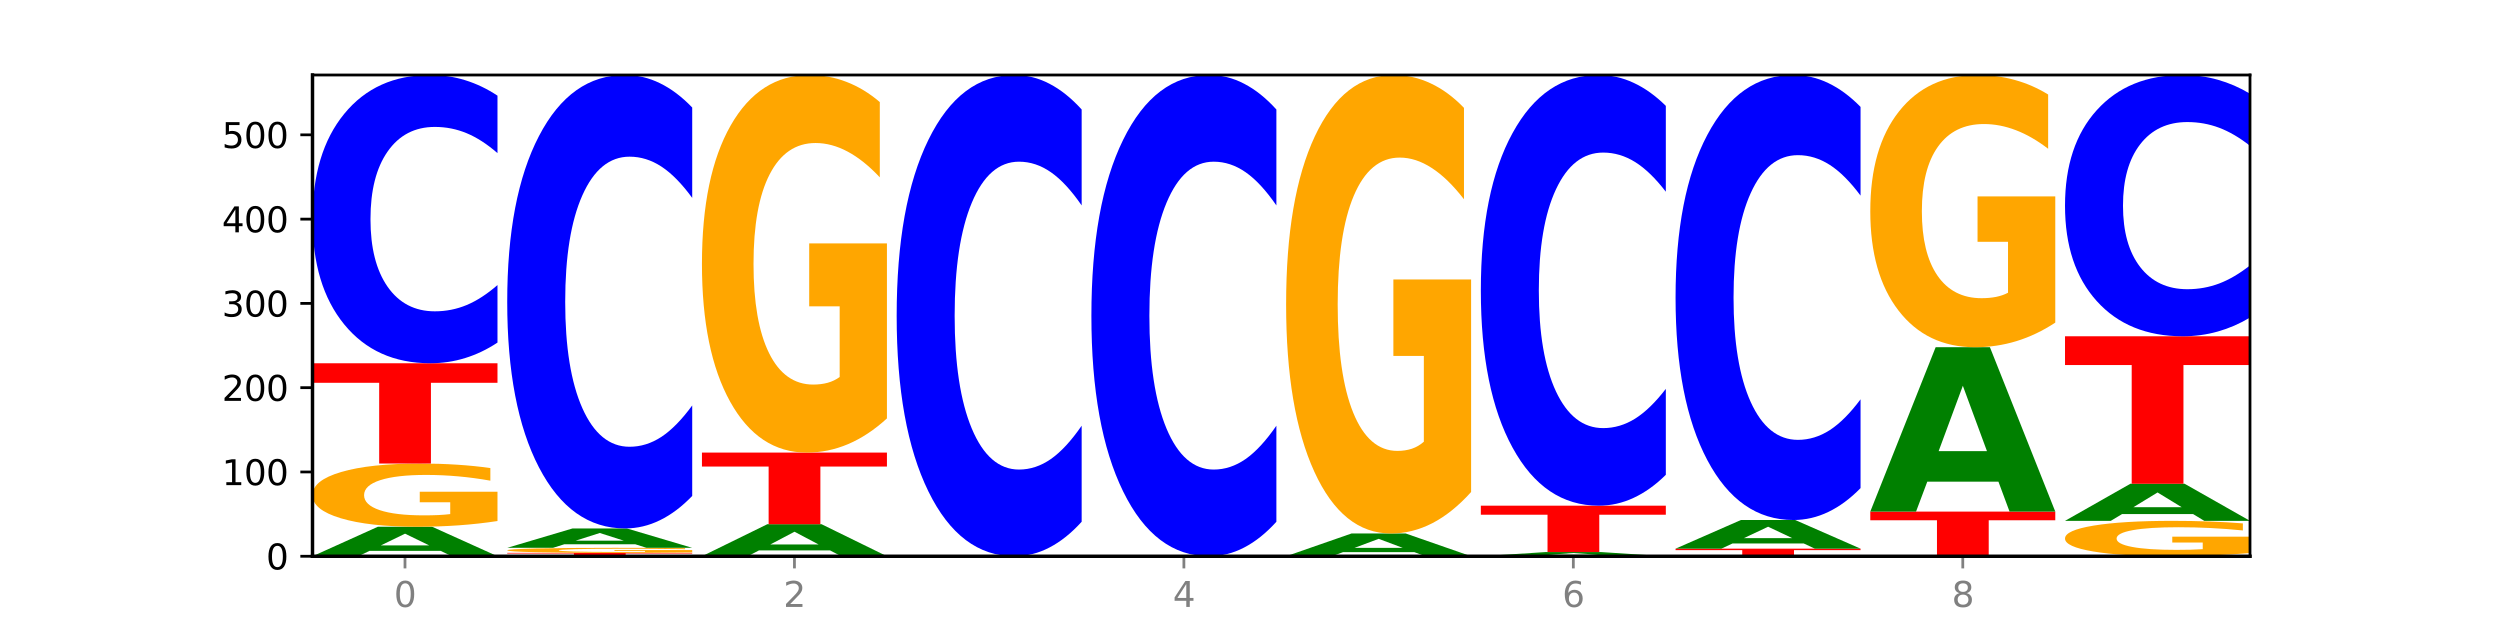 <?xml version="1.0" encoding="utf-8" standalone="no"?>
<!DOCTYPE svg PUBLIC "-//W3C//DTD SVG 1.1//EN"
  "http://www.w3.org/Graphics/SVG/1.1/DTD/svg11.dtd">
<svg xmlns:xlink="http://www.w3.org/1999/xlink" width="720pt" height="180pt" viewBox="0 0 720 180" xmlns="http://www.w3.org/2000/svg" version="1.1">
 <defs>
  <style type="text/css">*{stroke-linejoin: round; stroke-linecap: butt}</style>
 </defs>
 <g id="figure_1">
  <g id="patch_1">
   <path d="M 0 180 
L 720 180 
L 720 0 
L 0 0 
z
" style="fill: #ffffff"/>
  </g>
  <g id="axes_1">
   <g id="patch_2">
    <path d="M 90 160.2 
L 648 160.2 
L 648 21.6 
L 90 21.6 
z
" style="fill: #ffffff"/>
   </g>
   <g id="line2d_1">
    <path d="M 90 160.2 
L 648 160.2 
" clip-path="url(#p41320e9467)" style="fill: none; stroke: #000000; stroke-width: 0.5; stroke-linecap: square"/>
   </g>
   <g id="patch_3">
    <path d="M 126.905 158.652 
L 106.415 158.652 
L 103.18 160.2 
L 90 160.2 
L 108.823 151.704 
L 124.454 151.704 
L 143.276 160.2 
L 130.107 160.2 
L 126.905 158.652 
z
M 109.683 157.076 
L 123.604 157.076 
L 116.655 153.696 
L 109.683 157.076 
z
" clip-path="url(#p41320e9467)" style="fill: #008000"/>
   </g>
   <g id="patch_4">
    <path d="M 143.276 150.057 
Q 137.903 150.881 132.124 151.294 
Q 126.345 151.704 120.184 151.704 
Q 106.262 151.704 98.131 149.252 
Q 90 146.801 90 142.608 
Q 90 138.366 98.274 135.933 
Q 106.561 133.499 120.972 133.499 
Q 126.525 133.499 131.611 133.83 
Q 136.709 134.158 141.223 134.804 
L 141.223 138.433 
Q 136.566 137.602 131.957 137.192 
Q 127.348 136.779 122.716 136.779 
Q 114.143 136.779 109.498 138.29 
Q 104.853 139.798 104.853 142.608 
Q 104.853 145.39 109.331 146.91 
Q 113.808 148.425 122.047 148.425 
Q 124.292 148.425 126.214 148.339 
Q 128.136 148.248 129.665 148.06 
L 129.665 144.653 
L 120.889 144.653 
L 120.889 141.619 
L 143.276 141.619 
L 143.276 150.057 
z
" clip-path="url(#p41320e9467)" style="fill: #ffa600"/>
   </g>
   <g id="patch_5">
    <path d="M 90 104.614 
L 143.276 104.614 
L 143.276 110.248 
L 124.109 110.248 
L 124.109 133.499 
L 109.204 133.499 
L 109.204 110.248 
L 90 110.248 
L 90 104.614 
z
" clip-path="url(#p41320e9467)" style="fill: #ff0000"/>
   </g>
   <g id="patch_6">
    <path d="M 143.276 98.664 
Q 138.82 101.613 134.001 103.105 
Q 129.182 104.614 123.934 104.614 
Q 108.282 104.614 99.141 93.434 
Q 90 82.253 90 63.133 
Q 90 43.944 99.141 32.781 
Q 108.282 21.6 123.934 21.6 
Q 129.182 21.6 134.001 23.109 
Q 138.82 24.601 143.276 27.55 
L 143.276 44.098 
Q 138.78 40.189 134.417 38.371 
Q 130.055 36.553 125.236 36.553 
Q 116.591 36.553 111.638 43.635 
Q 106.698 50.7 106.698 63.133 
Q 106.698 75.514 111.638 82.596 
Q 116.591 89.661 125.236 89.661 
Q 130.055 89.661 134.417 87.843 
Q 138.78 86.009 143.276 82.099 
L 143.276 98.664 
z
" clip-path="url(#p41320e9467)" style="fill: #0000ff"/>
   </g>
   <g id="patch_7">
    <path d="M 146.08 159.229 
L 199.357 159.229 
L 199.357 159.418 
L 180.19 159.418 
L 180.19 160.2 
L 165.285 160.2 
L 165.285 159.418 
L 146.08 159.418 
L 146.08 159.229 
z
" clip-path="url(#p41320e9467)" style="fill: #ff0000"/>
   </g>
   <g id="patch_8">
    <path d="M 199.357 159.097 
Q 193.984 159.163 188.205 159.196 
Q 182.426 159.229 176.265 159.229 
Q 162.343 159.229 154.212 159.033 
Q 146.08 158.837 146.08 158.501 
Q 146.08 158.162 154.355 157.967 
Q 162.641 157.773 177.053 157.773 
Q 182.605 157.773 187.691 157.799 
Q 192.79 157.825 197.303 157.877 
L 197.303 158.167 
Q 192.646 158.101 188.038 158.068 
Q 183.429 158.035 178.796 158.035 
Q 170.223 158.035 165.578 158.156 
Q 160.934 158.277 160.934 158.501 
Q 160.934 158.724 165.411 158.845 
Q 169.889 158.967 178.127 158.967 
Q 180.372 158.967 182.294 158.96 
Q 184.217 158.953 185.745 158.938 
L 185.745 158.665 
L 176.969 158.665 
L 176.969 158.422 
L 199.357 158.422 
L 199.357 159.097 
z
" clip-path="url(#p41320e9467)" style="fill: #ffa600"/>
   </g>
   <g id="patch_9">
    <path d="M 182.985 156.756 
L 162.496 156.756 
L 159.261 157.773 
L 146.08 157.773 
L 164.903 152.19 
L 180.534 152.19 
L 199.357 157.773 
L 186.187 157.773 
L 182.985 156.756 
z
M 165.764 155.719 
L 179.684 155.719 
L 172.735 153.499 
L 165.764 155.719 
z
" clip-path="url(#p41320e9467)" style="fill: #008000"/>
   </g>
   <g id="patch_10">
    <path d="M 199.357 142.829 
Q 194.9 147.469 190.081 149.816 
Q 185.263 152.19 180.014 152.19 
Q 164.363 152.19 155.222 134.602 
Q 146.08 117.013 146.08 86.935 
Q 146.08 56.749 155.222 39.188 
Q 164.363 21.6 180.014 21.6 
Q 185.263 21.6 190.081 23.974 
Q 194.9 26.321 199.357 30.961 
L 199.357 56.992 
Q 194.86 50.842 190.498 47.982 
Q 186.135 45.123 181.316 45.123 
Q 172.672 45.123 167.718 56.264 
Q 162.779 67.378 162.779 86.935 
Q 162.779 106.412 167.718 117.553 
Q 172.672 128.667 181.316 128.667 
Q 186.135 128.667 190.498 125.808 
Q 194.86 122.921 199.357 116.771 
L 199.357 142.829 
z
" clip-path="url(#p41320e9467)" style="fill: #0000ff"/>
   </g>
   <g id="patch_11">
    <path d="M 239.065 158.52 
L 218.576 158.52 
L 215.341 160.2 
L 202.161 160.2 
L 220.983 150.976 
L 236.615 150.976 
L 255.437 160.2 
L 242.268 160.2 
L 239.065 158.52 
z
M 221.844 156.808 
L 235.765 156.808 
L 228.815 153.139 
L 221.844 156.808 
z
" clip-path="url(#p41320e9467)" style="fill: #008000"/>
   </g>
   <g id="patch_12">
    <path d="M 202.161 130.344 
L 255.437 130.344 
L 255.437 134.368 
L 236.27 134.368 
L 236.27 150.976 
L 221.365 150.976 
L 221.365 134.368 
L 202.161 134.368 
L 202.161 130.344 
z
" clip-path="url(#p41320e9467)" style="fill: #ff0000"/>
   </g>
   <g id="patch_13">
    <path d="M 255.437 120.505 
Q 250.064 125.425 244.285 127.895 
Q 238.506 130.344 232.345 130.344 
Q 218.423 130.344 210.292 115.698 
Q 202.161 101.052 202.161 76.006 
Q 202.161 50.667 210.435 36.134 
Q 218.722 21.6 233.133 21.6 
Q 238.685 21.6 243.772 23.577 
Q 248.87 25.531 253.384 29.395 
L 253.384 51.072 
Q 248.727 46.107 244.118 43.659 
Q 239.509 41.188 234.876 41.188 
Q 226.304 41.188 221.659 50.218 
Q 217.014 59.226 217.014 76.006 
Q 217.014 92.628 221.492 101.703 
Q 225.969 110.756 234.208 110.756 
Q 236.453 110.756 238.375 110.239 
Q 240.297 109.7 241.826 108.577 
L 241.826 88.226 
L 233.05 88.226 
L 233.05 70.098 
L 255.437 70.098 
L 255.437 120.505 
z
" clip-path="url(#p41320e9467)" style="fill: #ffa600"/>
   </g>
   <g id="patch_14">
    <path d="M 311.518 150.265 
Q 307.061 155.19 302.242 157.681 
Q 297.423 160.2 292.175 160.2 
Q 276.524 160.2 267.382 141.533 
Q 258.241 122.866 258.241 90.943 
Q 258.241 58.905 267.382 40.267 
Q 276.524 21.6 292.175 21.6 
Q 297.423 21.6 302.242 24.119 
Q 307.061 26.61 311.518 31.535 
L 311.518 59.163 
Q 307.021 52.635 302.658 49.601 
Q 298.296 46.566 293.477 46.566 
Q 284.832 46.566 279.879 58.39 
Q 274.94 70.186 274.94 90.943 
Q 274.94 111.614 279.879 123.439 
Q 284.832 135.234 293.477 135.234 
Q 298.296 135.234 302.658 132.199 
Q 307.021 129.136 311.518 122.608 
L 311.518 150.265 
z
" clip-path="url(#p41320e9467)" style="fill: #0000ff"/>
   </g>
   <g id="patch_15">
    <path d="M 367.598 150.265 
Q 363.142 155.19 358.323 157.681 
Q 353.504 160.2 348.255 160.2 
Q 332.604 160.2 323.463 141.533 
Q 314.322 122.866 314.322 90.943 
Q 314.322 58.905 323.463 40.267 
Q 332.604 21.6 348.255 21.6 
Q 353.504 21.6 358.323 24.119 
Q 363.142 26.61 367.598 31.535 
L 367.598 59.163 
Q 363.101 52.635 358.739 49.601 
Q 354.376 46.566 349.557 46.566 
Q 340.913 46.566 335.96 58.39 
Q 331.02 70.186 331.02 90.943 
Q 331.02 111.614 335.96 123.439 
Q 340.913 135.234 349.557 135.234 
Q 354.376 135.234 358.739 132.199 
Q 363.101 129.136 367.598 122.608 
L 367.598 150.265 
z
" clip-path="url(#p41320e9467)" style="fill: #0000ff"/>
   </g>
   <g id="patch_16">
    <path d="M 407.307 159.006 
L 386.817 159.006 
L 383.582 160.2 
L 370.402 160.2 
L 389.225 153.646 
L 404.856 153.646 
L 423.678 160.2 
L 410.509 160.2 
L 407.307 159.006 
z
M 390.085 157.79 
L 404.006 157.79 
L 397.057 155.183 
L 390.085 157.79 
z
" clip-path="url(#p41320e9467)" style="fill: #008000"/>
   </g>
   <g id="patch_17">
    <path d="M 423.678 141.699 
Q 418.305 147.673 412.526 150.673 
Q 406.747 153.646 400.586 153.646 
Q 386.664 153.646 378.533 135.862 
Q 370.402 118.077 370.402 87.664 
Q 370.402 56.896 378.676 39.248 
Q 386.963 21.6 401.374 21.6 
Q 406.927 21.6 412.013 24 
Q 417.111 26.373 421.625 31.065 
L 421.625 57.387 
Q 416.968 51.359 412.359 48.386 
Q 407.75 45.385 403.118 45.385 
Q 394.545 45.385 389.9 56.35 
Q 385.255 67.288 385.255 87.664 
Q 385.255 107.849 389.733 118.869 
Q 394.21 129.861 402.449 129.861 
Q 404.694 129.861 406.616 129.234 
Q 408.538 128.579 410.067 127.215 
L 410.067 102.503 
L 401.291 102.503 
L 401.291 80.49 
L 423.678 80.49 
L 423.678 141.699 
z
" clip-path="url(#p41320e9467)" style="fill: #ffa600"/>
   </g>
   <g id="patch_18">
    <path d="M 463.387 159.979 
L 442.898 159.979 
L 439.663 160.2 
L 426.482 160.2 
L 445.305 158.986 
L 460.936 158.986 
L 479.759 160.2 
L 466.589 160.2 
L 463.387 159.979 
z
M 446.166 159.754 
L 460.087 159.754 
L 453.137 159.271 
L 446.166 159.754 
z
" clip-path="url(#p41320e9467)" style="fill: #008000"/>
   </g>
   <g id="patch_19">
    <path d="M 426.482 145.636 
L 479.759 145.636 
L 479.759 148.24 
L 460.592 148.24 
L 460.592 158.986 
L 445.687 158.986 
L 445.687 148.24 
L 426.482 148.24 
L 426.482 145.636 
z
" clip-path="url(#p41320e9467)" style="fill: #ff0000"/>
   </g>
   <g id="patch_20">
    <path d="M 479.759 136.745 
Q 475.302 141.152 470.483 143.381 
Q 465.665 145.636 460.416 145.636 
Q 444.765 145.636 435.624 128.931 
Q 426.482 112.225 426.482 83.656 
Q 426.482 54.985 435.624 38.306 
Q 444.765 21.6 460.416 21.6 
Q 465.665 21.6 470.483 23.855 
Q 475.302 26.084 479.759 30.491 
L 479.759 55.216 
Q 475.262 49.374 470.9 46.658 
Q 466.537 43.942 461.718 43.942 
Q 453.074 43.942 448.12 54.524 
Q 443.181 65.081 443.181 83.656 
Q 443.181 102.156 448.12 112.737 
Q 453.074 123.294 461.718 123.294 
Q 466.537 123.294 470.9 120.578 
Q 475.262 117.836 479.759 111.994 
L 479.759 136.745 
z
" clip-path="url(#p41320e9467)" style="fill: #0000ff"/>
   </g>
   <g id="patch_21">
    <path d="M 482.563 158.015 
L 535.839 158.015 
L 535.839 158.441 
L 516.672 158.441 
L 516.672 160.2 
L 501.767 160.2 
L 501.767 158.441 
L 482.563 158.441 
L 482.563 158.015 
z
" clip-path="url(#p41320e9467)" style="fill: #ff0000"/>
   </g>
   <g id="patch_22">
    <path d="M 519.467 156.512 
L 498.978 156.512 
L 495.743 158.015 
L 482.563 158.015 
L 501.385 149.763 
L 517.017 149.763 
L 535.839 158.015 
L 522.67 158.015 
L 519.467 156.512 
z
M 502.246 154.98 
L 516.167 154.98 
L 509.217 151.698 
L 502.246 154.98 
z
" clip-path="url(#p41320e9467)" style="fill: #008000"/>
   </g>
   <g id="patch_23">
    <path d="M 535.839 140.576 
Q 531.383 145.13 526.564 147.433 
Q 521.745 149.763 516.496 149.763 
Q 500.845 149.763 491.704 132.501 
Q 482.563 115.24 482.563 85.721 
Q 482.563 56.096 491.704 38.861 
Q 500.845 21.6 516.496 21.6 
Q 521.745 21.6 526.564 23.93 
Q 531.383 26.233 535.839 30.787 
L 535.839 56.334 
Q 531.342 50.298 526.98 47.492 
Q 522.617 44.686 517.799 44.686 
Q 509.154 44.686 504.201 55.62 
Q 499.261 66.527 499.261 85.721 
Q 499.261 104.835 504.201 115.769 
Q 509.154 126.677 517.799 126.677 
Q 522.617 126.677 526.98 123.871 
Q 531.342 121.038 535.839 115.002 
L 535.839 140.576 
z
" clip-path="url(#p41320e9467)" style="fill: #0000ff"/>
   </g>
   <g id="patch_24">
    <path d="M 538.643 147.335 
L 591.92 147.335 
L 591.92 149.844 
L 572.752 149.844 
L 572.752 160.2 
L 557.847 160.2 
L 557.847 149.844 
L 538.643 149.844 
L 538.643 147.335 
z
" clip-path="url(#p41320e9467)" style="fill: #ff0000"/>
   </g>
   <g id="patch_25">
    <path d="M 575.548 138.713 
L 555.059 138.713 
L 551.823 147.335 
L 538.643 147.335 
L 557.466 100.002 
L 573.097 100.002 
L 591.92 147.335 
L 578.75 147.335 
L 575.548 138.713 
z
M 558.326 129.928 
L 572.247 129.928 
L 565.298 111.1 
L 558.326 129.928 
z
" clip-path="url(#p41320e9467)" style="fill: #008000"/>
   </g>
   <g id="patch_26">
    <path d="M 591.92 92.909 
Q 586.547 96.456 580.768 98.237 
Q 574.989 100.002 568.828 100.002 
Q 554.906 100.002 546.774 89.443 
Q 538.643 78.884 538.643 60.826 
Q 538.643 42.557 546.918 32.078 
Q 555.204 21.6 569.616 21.6 
Q 575.168 21.6 580.254 23.025 
Q 585.353 24.434 589.866 27.22 
L 589.866 42.849 
Q 585.209 39.269 580.6 37.504 
Q 575.992 35.722 571.359 35.722 
Q 562.786 35.722 558.141 42.233 
Q 553.497 48.727 553.497 60.826 
Q 553.497 72.81 557.974 79.353 
Q 562.452 85.88 570.69 85.88 
Q 572.935 85.88 574.857 85.507 
Q 576.78 85.119 578.308 84.309 
L 578.308 69.636 
L 569.532 69.636 
L 569.532 56.566 
L 591.92 56.566 
L 591.92 92.909 
z
" clip-path="url(#p41320e9467)" style="fill: #ffa600"/>
   </g>
   <g id="patch_27">
    <path d="M 648 159.278 
Q 642.627 159.739 636.848 159.97 
Q 631.069 160.2 624.908 160.2 
Q 610.986 160.2 602.855 158.827 
Q 594.724 157.454 594.724 155.106 
Q 594.724 152.73 602.998 151.368 
Q 611.284 150.005 625.696 150.005 
Q 631.248 150.005 636.335 150.191 
Q 641.433 150.374 645.946 150.736 
L 645.946 152.768 
Q 641.29 152.303 636.681 152.073 
Q 632.072 151.842 627.439 151.842 
Q 618.866 151.842 614.222 152.688 
Q 609.577 153.533 609.577 155.106 
Q 609.577 156.664 614.055 157.515 
Q 618.532 158.364 626.771 158.364 
Q 629.015 158.364 630.938 158.315 
Q 632.86 158.265 634.388 158.159 
L 634.388 156.251 
L 625.612 156.251 
L 625.612 154.552 
L 648 154.552 
L 648 159.278 
z
" clip-path="url(#p41320e9467)" style="fill: #ffa600"/>
   </g>
   <g id="patch_28">
    <path d="M 631.628 148.06 
L 611.139 148.06 
L 607.904 150.005 
L 594.724 150.005 
L 613.546 139.325 
L 629.177 139.325 
L 648 150.005 
L 634.831 150.005 
L 631.628 148.06 
z
M 614.407 146.077 
L 628.328 146.077 
L 621.378 141.829 
L 614.407 146.077 
z
" clip-path="url(#p41320e9467)" style="fill: #008000"/>
   </g>
   <g id="patch_29">
    <path d="M 594.724 96.847 
L 648 96.847 
L 648 105.131 
L 628.833 105.131 
L 628.833 139.325 
L 613.928 139.325 
L 613.928 105.131 
L 594.724 105.131 
L 594.724 96.847 
z
" clip-path="url(#p41320e9467)" style="fill: #ff0000"/>
   </g>
   <g id="patch_30">
    <path d="M 648 91.453 
Q 643.544 94.127 638.725 95.479 
Q 633.906 96.847 628.657 96.847 
Q 613.006 96.847 603.865 86.712 
Q 594.724 76.578 594.724 59.247 
Q 594.724 41.853 603.865 31.734 
Q 613.006 21.6 628.657 21.6 
Q 633.906 21.6 638.725 22.968 
Q 643.544 24.32 648 26.994 
L 648 41.993 
Q 643.503 38.449 639.141 36.802 
Q 634.778 35.154 629.959 35.154 
Q 621.315 35.154 616.362 41.574 
Q 611.422 47.978 611.422 59.247 
Q 611.422 70.469 616.362 76.889 
Q 621.315 83.293 629.959 83.293 
Q 634.778 83.293 639.141 81.645 
Q 643.503 79.982 648 76.438 
L 648 91.453 
z
" clip-path="url(#p41320e9467)" style="fill: #0000ff"/>
   </g>
   <g id="matplotlib.axis_1">
    <g id="xtick_1">
     <g id="line2d_2">
      <defs>
       <path id="m4f46e16dc0" d="M 0 0 
L 0 3.5 
" style="stroke: #808080; stroke-width: 0.8"/>
      </defs>
      <g>
       <use xlink:href="#m4f46e16dc0" x="116.638" y="160.2" style="fill: #808080; stroke: #808080; stroke-width: 0.8"/>
      </g>
     </g>
     <g id="text_1">
      <!-- 0 -->
      <g style="fill: #808080" transform="translate(113.457 174.798) scale(0.1 -0.1)">
       <defs>
        <path id="DejaVuSans-30" d="M 2034 4250 
Q 1547 4250 1301 3770 
Q 1056 3291 1056 2328 
Q 1056 1369 1301 889 
Q 1547 409 2034 409 
Q 2525 409 2770 889 
Q 3016 1369 3016 2328 
Q 3016 3291 2770 3770 
Q 2525 4250 2034 4250 
z
M 2034 4750 
Q 2819 4750 3233 4129 
Q 3647 3509 3647 2328 
Q 3647 1150 3233 529 
Q 2819 -91 2034 -91 
Q 1250 -91 836 529 
Q 422 1150 422 2328 
Q 422 3509 836 4129 
Q 1250 4750 2034 4750 
z
" transform="scale(0.016)"/>
       </defs>
       <use xlink:href="#DejaVuSans-30"/>
      </g>
     </g>
    </g>
    <g id="xtick_2">
     <g id="line2d_3">
      <g>
       <use xlink:href="#m4f46e16dc0" x="228.799" y="160.2" style="fill: #808080; stroke: #808080; stroke-width: 0.8"/>
      </g>
     </g>
     <g id="text_2">
      <!-- 2 -->
      <g style="fill: #808080" transform="translate(225.618 174.798) scale(0.1 -0.1)">
       <defs>
        <path id="DejaVuSans-32" d="M 1228 531 
L 3431 531 
L 3431 0 
L 469 0 
L 469 531 
Q 828 903 1448 1529 
Q 2069 2156 2228 2338 
Q 2531 2678 2651 2914 
Q 2772 3150 2772 3378 
Q 2772 3750 2511 3984 
Q 2250 4219 1831 4219 
Q 1534 4219 1204 4116 
Q 875 4013 500 3803 
L 500 4441 
Q 881 4594 1212 4672 
Q 1544 4750 1819 4750 
Q 2544 4750 2975 4387 
Q 3406 4025 3406 3419 
Q 3406 3131 3298 2873 
Q 3191 2616 2906 2266 
Q 2828 2175 2409 1742 
Q 1991 1309 1228 531 
z
" transform="scale(0.016)"/>
       </defs>
       <use xlink:href="#DejaVuSans-32"/>
      </g>
     </g>
    </g>
    <g id="xtick_3">
     <g id="line2d_4">
      <g>
       <use xlink:href="#m4f46e16dc0" x="340.96" y="160.2" style="fill: #808080; stroke: #808080; stroke-width: 0.8"/>
      </g>
     </g>
     <g id="text_3">
      <!-- 4 -->
      <g style="fill: #808080" transform="translate(337.779 174.798) scale(0.1 -0.1)">
       <defs>
        <path id="DejaVuSans-34" d="M 2419 4116 
L 825 1625 
L 2419 1625 
L 2419 4116 
z
M 2253 4666 
L 3047 4666 
L 3047 1625 
L 3713 1625 
L 3713 1100 
L 3047 1100 
L 3047 0 
L 2419 0 
L 2419 1100 
L 313 1100 
L 313 1709 
L 2253 4666 
z
" transform="scale(0.016)"/>
       </defs>
       <use xlink:href="#DejaVuSans-34"/>
      </g>
     </g>
    </g>
    <g id="xtick_4">
     <g id="line2d_5">
      <g>
       <use xlink:href="#m4f46e16dc0" x="453.121" y="160.2" style="fill: #808080; stroke: #808080; stroke-width: 0.8"/>
      </g>
     </g>
     <g id="text_4">
      <!-- 6 -->
      <g style="fill: #808080" transform="translate(449.939 174.798) scale(0.1 -0.1)">
       <defs>
        <path id="DejaVuSans-36" d="M 2113 2584 
Q 1688 2584 1439 2293 
Q 1191 2003 1191 1497 
Q 1191 994 1439 701 
Q 1688 409 2113 409 
Q 2538 409 2786 701 
Q 3034 994 3034 1497 
Q 3034 2003 2786 2293 
Q 2538 2584 2113 2584 
z
M 3366 4563 
L 3366 3988 
Q 3128 4100 2886 4159 
Q 2644 4219 2406 4219 
Q 1781 4219 1451 3797 
Q 1122 3375 1075 2522 
Q 1259 2794 1537 2939 
Q 1816 3084 2150 3084 
Q 2853 3084 3261 2657 
Q 3669 2231 3669 1497 
Q 3669 778 3244 343 
Q 2819 -91 2113 -91 
Q 1303 -91 875 529 
Q 447 1150 447 2328 
Q 447 3434 972 4092 
Q 1497 4750 2381 4750 
Q 2619 4750 2861 4703 
Q 3103 4656 3366 4563 
z
" transform="scale(0.016)"/>
       </defs>
       <use xlink:href="#DejaVuSans-36"/>
      </g>
     </g>
    </g>
    <g id="xtick_5">
     <g id="line2d_6">
      <g>
       <use xlink:href="#m4f46e16dc0" x="565.281" y="160.2" style="fill: #808080; stroke: #808080; stroke-width: 0.8"/>
      </g>
     </g>
     <g id="text_5">
      <!-- 8 -->
      <g style="fill: #808080" transform="translate(562.1 174.798) scale(0.1 -0.1)">
       <defs>
        <path id="DejaVuSans-38" d="M 2034 2216 
Q 1584 2216 1326 1975 
Q 1069 1734 1069 1313 
Q 1069 891 1326 650 
Q 1584 409 2034 409 
Q 2484 409 2743 651 
Q 3003 894 3003 1313 
Q 3003 1734 2745 1975 
Q 2488 2216 2034 2216 
z
M 1403 2484 
Q 997 2584 770 2862 
Q 544 3141 544 3541 
Q 544 4100 942 4425 
Q 1341 4750 2034 4750 
Q 2731 4750 3128 4425 
Q 3525 4100 3525 3541 
Q 3525 3141 3298 2862 
Q 3072 2584 2669 2484 
Q 3125 2378 3379 2068 
Q 3634 1759 3634 1313 
Q 3634 634 3220 271 
Q 2806 -91 2034 -91 
Q 1263 -91 848 271 
Q 434 634 434 1313 
Q 434 1759 690 2068 
Q 947 2378 1403 2484 
z
M 1172 3481 
Q 1172 3119 1398 2916 
Q 1625 2713 2034 2713 
Q 2441 2713 2670 2916 
Q 2900 3119 2900 3481 
Q 2900 3844 2670 4047 
Q 2441 4250 2034 4250 
Q 1625 4250 1398 4047 
Q 1172 3844 1172 3481 
z
" transform="scale(0.016)"/>
       </defs>
       <use xlink:href="#DejaVuSans-38"/>
      </g>
     </g>
    </g>
   </g>
   <g id="matplotlib.axis_2">
    <g id="ytick_1">
     <g id="line2d_7">
      <defs>
       <path id="m183e5317aa" d="M 0 0 
L -3.5 0 
" style="stroke: #000000; stroke-width: 0.8"/>
      </defs>
      <g>
       <use xlink:href="#m183e5317aa" x="90" y="160.2" style="stroke: #000000; stroke-width: 0.8"/>
      </g>
     </g>
     <g id="text_6">
      <!-- 0 -->
      <g transform="translate(76.638 163.999) scale(0.1 -0.1)">
       <use xlink:href="#DejaVuSans-30"/>
      </g>
     </g>
    </g>
    <g id="ytick_2">
     <g id="line2d_8">
      <g>
       <use xlink:href="#m183e5317aa" x="90" y="135.927" style="stroke: #000000; stroke-width: 0.8"/>
      </g>
     </g>
     <g id="text_7">
      <!-- 100 -->
      <g transform="translate(63.913 139.726) scale(0.1 -0.1)">
       <defs>
        <path id="DejaVuSans-31" d="M 794 531 
L 1825 531 
L 1825 4091 
L 703 3866 
L 703 4441 
L 1819 4666 
L 2450 4666 
L 2450 531 
L 3481 531 
L 3481 0 
L 794 0 
L 794 531 
z
" transform="scale(0.016)"/>
       </defs>
       <use xlink:href="#DejaVuSans-31"/>
       <use xlink:href="#DejaVuSans-30" x="63.623"/>
       <use xlink:href="#DejaVuSans-30" x="127.246"/>
      </g>
     </g>
    </g>
    <g id="ytick_3">
     <g id="line2d_9">
      <g>
       <use xlink:href="#m183e5317aa" x="90" y="111.654" style="stroke: #000000; stroke-width: 0.8"/>
      </g>
     </g>
     <g id="text_8">
      <!-- 200 -->
      <g transform="translate(63.913 115.453) scale(0.1 -0.1)">
       <use xlink:href="#DejaVuSans-32"/>
       <use xlink:href="#DejaVuSans-30" x="63.623"/>
       <use xlink:href="#DejaVuSans-30" x="127.246"/>
      </g>
     </g>
    </g>
    <g id="ytick_4">
     <g id="line2d_10">
      <g>
       <use xlink:href="#m183e5317aa" x="90" y="87.38" style="stroke: #000000; stroke-width: 0.8"/>
      </g>
     </g>
     <g id="text_9">
      <!-- 300 -->
      <g transform="translate(63.913 91.18) scale(0.1 -0.1)">
       <defs>
        <path id="DejaVuSans-33" d="M 2597 2516 
Q 3050 2419 3304 2112 
Q 3559 1806 3559 1356 
Q 3559 666 3084 287 
Q 2609 -91 1734 -91 
Q 1441 -91 1130 -33 
Q 819 25 488 141 
L 488 750 
Q 750 597 1062 519 
Q 1375 441 1716 441 
Q 2309 441 2620 675 
Q 2931 909 2931 1356 
Q 2931 1769 2642 2001 
Q 2353 2234 1838 2234 
L 1294 2234 
L 1294 2753 
L 1863 2753 
Q 2328 2753 2575 2939 
Q 2822 3125 2822 3475 
Q 2822 3834 2567 4026 
Q 2313 4219 1838 4219 
Q 1578 4219 1281 4162 
Q 984 4106 628 3988 
L 628 4550 
Q 988 4650 1302 4700 
Q 1616 4750 1894 4750 
Q 2613 4750 3031 4423 
Q 3450 4097 3450 3541 
Q 3450 3153 3228 2886 
Q 3006 2619 2597 2516 
z
" transform="scale(0.016)"/>
       </defs>
       <use xlink:href="#DejaVuSans-33"/>
       <use xlink:href="#DejaVuSans-30" x="63.623"/>
       <use xlink:href="#DejaVuSans-30" x="127.246"/>
      </g>
     </g>
    </g>
    <g id="ytick_5">
     <g id="line2d_11">
      <g>
       <use xlink:href="#m183e5317aa" x="90" y="63.107" style="stroke: #000000; stroke-width: 0.8"/>
      </g>
     </g>
     <g id="text_10">
      <!-- 400 -->
      <g transform="translate(63.913 66.906) scale(0.1 -0.1)">
       <use xlink:href="#DejaVuSans-34"/>
       <use xlink:href="#DejaVuSans-30" x="63.623"/>
       <use xlink:href="#DejaVuSans-30" x="127.246"/>
      </g>
     </g>
    </g>
    <g id="ytick_6">
     <g id="line2d_12">
      <g>
       <use xlink:href="#m183e5317aa" x="90" y="38.834" style="stroke: #000000; stroke-width: 0.8"/>
      </g>
     </g>
     <g id="text_11">
      <!-- 500 -->
      <g transform="translate(63.913 42.633) scale(0.1 -0.1)">
       <defs>
        <path id="DejaVuSans-35" d="M 691 4666 
L 3169 4666 
L 3169 4134 
L 1269 4134 
L 1269 2991 
Q 1406 3038 1543 3061 
Q 1681 3084 1819 3084 
Q 2600 3084 3056 2656 
Q 3513 2228 3513 1497 
Q 3513 744 3044 326 
Q 2575 -91 1722 -91 
Q 1428 -91 1123 -41 
Q 819 9 494 109 
L 494 744 
Q 775 591 1075 516 
Q 1375 441 1709 441 
Q 2250 441 2565 725 
Q 2881 1009 2881 1497 
Q 2881 1984 2565 2268 
Q 2250 2553 1709 2553 
Q 1456 2553 1204 2497 
Q 953 2441 691 2322 
L 691 4666 
z
" transform="scale(0.016)"/>
       </defs>
       <use xlink:href="#DejaVuSans-35"/>
       <use xlink:href="#DejaVuSans-30" x="63.623"/>
       <use xlink:href="#DejaVuSans-30" x="127.246"/>
      </g>
     </g>
    </g>
   </g>
   <g id="patch_31">
    <path d="M 90 160.2 
L 90 21.6 
" style="fill: none; stroke: #000000; stroke-linejoin: miter; stroke-linecap: square"/>
   </g>
   <g id="patch_32">
    <path d="M 648 160.2 
L 648 21.6 
" style="fill: none; stroke: #000000; stroke-width: 0.8; stroke-linejoin: miter; stroke-linecap: square"/>
   </g>
   <g id="patch_33">
    <path d="M 90 160.2 
L 648 160.2 
" style="fill: none; stroke: #000000; stroke-linejoin: miter; stroke-linecap: square"/>
   </g>
   <g id="patch_34">
    <path d="M 90 21.6 
L 648 21.6 
" style="fill: none; stroke: #000000; stroke-width: 0.8; stroke-linejoin: miter; stroke-linecap: square"/>
   </g>
  </g>
 </g>
 <defs>
  <clipPath id="p41320e9467">
   <rect x="90" y="21.6" width="558" height="138.6"/>
  </clipPath>
 </defs>
</svg>

